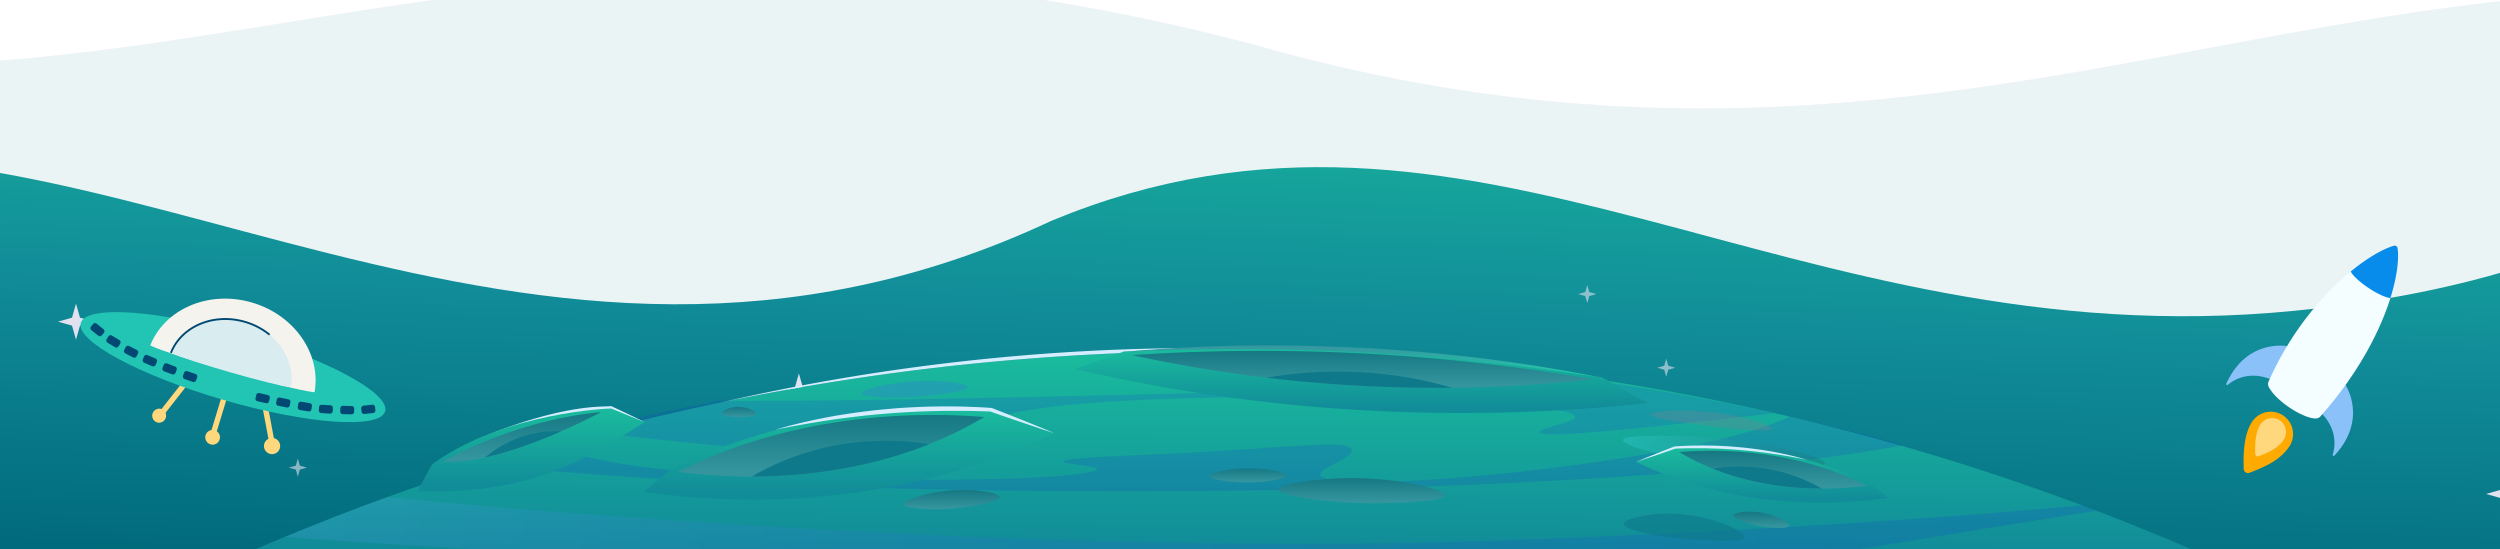 <svg xmlns="http://www.w3.org/2000/svg" width="660" height="145" fill="none" preserveAspectRatio="none" viewBox="0 0 660 145"><g clip-path="url(#a)"><g clip-path="url(#b)"><g opacity=".08"><path fill="#a166ff" d="M-178.934 397.061c187.515-79.913 306.083-.628 410.281 0 104.199.628 125.402-69.12 265.499-20.81s170.735-39.109 297.267 3.083l9.829-367.832c-173.324-50.276-275.849 56.868-473.963 0-229.11-59.62-301.887 55.774-508.913-22.19z"/><path fill="#036e7f" d="M-178.934 397.061c187.515-79.913 306.083-.628 410.281 0 104.199.628 125.402-69.12 265.499-20.81s170.735-39.109 297.267 3.083l9.829-367.832c-173.324-50.276-275.849 56.868-473.963 0-229.11-59.62-301.887 55.774-508.913-22.19z"/></g><path fill="url(#c)" d="M964.272 222.222c-155.112-7.131-294.624-87.258-364.182-68.402-1.689.459-20.856 3.303-33.141 15.126-93.856 90.16-251.739 23.397-405.037 0-214.826-32.785-272.812 17.827-295.233 45.285s-22.421 60.448-22.421 60.448S-280.609 98.207-77.254 46.16C26.488 19.608 137.818 123.867 277.56 58.296c111.584-46.31 194.49 36.883 327.974 23.77 98.027-9.636 114.546-47.978 205.169-68.784 21.128-4.844 81.874-18.979 153.569-13.59C1084.2 8.708 1102.3 52.69 1208.3 58.296c54.23 2.869 114.71-72.128 189.8-63.522 61 6.993 95.94 38.523 111.58 173.967-79.26-111.638-126.18-112.085-260.71-72.439-80.3 23.688-48.43 136.78-284.698 125.92"/><path fill="#e1e1ef" d="m78.098 122.926.532-1.867.528 1.867 1.864.528-1.864.529-.528 1.863-.532-1.863-1.864-.529zM418.504 77.105l.532-1.868.529 1.868 1.863.528-1.863.528-.529 1.864-.532-1.864-1.863-.528zM439.358 96.556l.528-1.85.524 1.85 1.851.524-1.851.525-.524 1.85-.528-1.85-1.851-.525z" opacity=".6"/><path fill="#e1e1ef" d="m660.03 129.348 1.052-3.71 1.053 3.71 3.714 1.057-3.714 1.052-1.053 3.711-1.052-3.711-3.711-1.052zM605.05 97.787l1.053-3.71 1.052 3.71 3.715 1.056-3.715 1.053-1.052 3.71-1.053-3.71-3.71-1.053zM19.01 83.862l1.053-3.71 1.052 3.71 3.715 1.056-3.715 1.053-1.052 3.71-1.053-3.71-3.71-1.053zM209.852 102.29l1.052-3.71 1.053 3.71 3.714 1.057-3.714 1.053-1.053 3.71-1.052-3.71-3.71-1.053z"/><path fill="url(#d)" d="M322.977 92.683c-91.379 0-178.21 18.856-256.642 52.796h513.284c-78.432-33.94-165.263-52.796-256.642-52.796"/><path fill="url(#e)" d="M553.404 134.821q-1.875-.714-3.754-1.415c-32.781 3.011-85.076 6.886-156.566 9.367-131.087 4.542-290.867-11.508-290.867-11.508-.58.197-1.239.42-1.918.661q-3.133 1.16-6.254 2.321c-6.614 2.547-14.264 5.674-18.824 7.461 19.47 1.503 39.742 2.741 60.249 3.771h352.384c27.382-4.525 49.188-8.05 65.55-10.658" opacity=".15" style="mix-blend-mode:multiply"/><path fill="#d4edff" d="M322.976 92.682q18.168 0 36.082.989c-71.328-5.967-133.251 4.377-168.219 12.474a651.6 651.6 0 0 1 132.137-13.463"/><path fill="url(#f)" d="M502.489 117.508c-6.144 1.227-14.522 2.55-25.943 3.928-102.481 12.367-286.681 9.457-352.245.554a617 617 0 0 1 20.231-5.802c13.71 12.1 111.015 11.093 131.632 9.724.911-.061 13.437-.919 13.437-2.031 0-.934-8.763-1.305-8.763-2.048.017-.96 14.704-1.418 27.457-2.03 32.337-1.57 47.192-3.896 48.489-1.224 1.091 2.256-8.949 5.024-8.181 6.933 2.338 5.784 100.822-3.629 123.777-15.558a627 627 0 0 1 30.109 7.554" opacity=".15" style="mix-blend-mode:multiply"/><path fill="url(#g)" d="M468.507 109.086c-7.191.836-14.606 1.648-22.917 2.553-19.787 2.158-38.637 3.945-39.139 2.448-.369-1.09 9.48-2.509 9.346-4.078-.522-6.15-153.844-8.747-155.982 2.854-.462 2.507 6.501 3.812 5.842 5.709-1.987 5.703-59.074 1.378-111.999-4.763a668 668 0 0 1 14.099-3.394 659 659 0 0 1 21.873-4.613c31.55.169 69.097-.696 104.067-1.505 25.485-.58 76.788-1.77 124.25-4.244q25.792 3.591 50.56 9.033" opacity=".15" style="mix-blend-mode:multiply"/><path fill="url(#h)" d="M481.803 122.378c-.378 1.57-13.609 1.314-21.032.815-16.489-1.102-32.781-5.297-32.325-7.066s17.484-.871 18.693-.818c17.568.948 35.099 5.221 34.664 7.069" opacity=".33" style="mix-blend-mode:multiply"/><path fill="#738293" d="M467.934 113.241c.29-.832-6.522-3.04-13.24-4.078-9.408-1.451-18.972-.668-19.085.272-.114.94 8.514 2.074 13.242 2.718 6.443.877 18.7 2.162 19.083 1.088" opacity=".33" style="mix-blend-mode:multiply"/><path fill="#0e798b" d="M460.556 141.923c-.461 1.187-7.035.871-11.975.612-8.883-.446-19.955-2.399-19.863-4.284.058-1.227 4.851-2.031 6.133-2.243 12.677-2.114 26.424 4.07 25.705 5.915" opacity=".6"/><path fill="url(#i)" d="M472.241 138.863c-.412.818-4.558.516-6.719.206-3.849-.557-8.163-2.118-7.887-3.061.235-.797 3.742-1.093 6.425-.815 4.543.47 8.633 2.768 8.181 3.67"/><path fill="url(#j)" d="M263.958 131.225c.121 1.343-8.758 2.634-9.347 2.718-7.305 1.038-15.688.493-15.97-.815-.246-1.143 5.727-2.611 6.231-2.721 8.822-2.147 18.955-.592 19.086.818"/><path fill="url(#k)" d="M158.738 108.785a135 135 0 0 1-11.683 5.512 152 152 0 0 1-23.952 7.6v-3.162a118 118 0 0 1 7.887-3.22 131 131 0 0 1 27.748-6.73"/><path fill="url(#l)" d="M381.32 130.808c-.235 1.694-13.469 1.987-15.773 2.031-13.385.29-28.095-1.822-28.043-3.67.041-1.474 9.431-2.576 15.189-2.858 14.499-.696 28.882 2.701 28.627 4.497"/><path fill="url(#m)" d="M339.512 125.558c-.02 1.044-6.591 2.03-12.184 1.778-3.191-.139-7.879-.763-7.925-1.633-.047-.871 4.189-1.718 7.502-1.982 6.016-.481 12.607.789 12.607 1.837"/><path fill="#d4edff" d="M169.889 111.334c-1.494-.58-2.961-1.16-4.438-1.74q-1.109-.438-2.202-.891l-2.196-.896.29.037a204 204 0 0 0-9.352 1.5c-1.546.282-3.084.58-4.613.914s-3.06.658-4.566 1.024c-1.505.365-3.02.731-4.514 1.131l-2.236.604q-1.118.309-2.225.635c-1.483.421-2.945.87-4.415 1.329-.732.226-1.451.461-2.188.699l-2.181.719q1.02-.435 2.062-.87c.697-.29 1.396-.56 2.101-.833a100 100 0 0 1 4.296-1.546 127 127 0 0 1 8.932-2.611 157 157 0 0 1 4.595-1.061c1.546-.334 3.104-.621 4.67-.897 1.567-.275 3.145-.51 4.726-.734s3.191-.4 4.772-.58h.017a.5.5 0 0 1 .267.044l2.115.986q1.056.493 2.106.998c1.393.684 2.797 1.346 4.177 2.039"/><path fill="url(#n)" d="M199.646 109.264c.166-.711-2.474-1.935-5.03-1.837-2.062.079-4.195 1.022-4.061 1.671.145.74 3.191.972 3.591 1.004 2.193.166 5.329-.107 5.5-.838"/><path fill="url(#o)" d="M255.55 102.201c.053 1.035-7.942 1.963-9.735 2.172-8.448.984-18.105.61-18.305-.542-.159-.911 5.634-2.185 9.347-2.718 9.129-1.317 18.635-.035 18.693 1.088" opacity=".33" style="mix-blend-mode:multiply"/><path fill="url(#p)" d="M434.97 106.398a459 459 0 0 1-69.716 2.176 446 446 0 0 1-81.397-11.148l12.852-4.624a603 603 0 0 1 64.652.136 591 591 0 0 1 61.535 6.672z"/><path fill="url(#q)" d="M420.558 100.143a377 377 0 0 1-33.491 2.176q-1.866.034-3.711.055a378.5 378.5 0 0 1-49.025-2.666 377 377 0 0 1-35.49-5.956 516 516 0 0 1 44.691-1.018 511 511 0 0 1 77.026 7.409"/><path fill="#0e798b" d="M383.356 102.374a378.5 378.5 0 0 1-49.026-2.666 111.6 111.6 0 0 1 32.276-.786 103.7 103.7 0 0 1 16.75 3.452"/><path fill="url(#r)" d="m421.535 99.464-5.315-.78a947 947 0 0 0-6.092-.87c-2.349-.328-5.03-.65-7.936-1.021a486 486 0 0 0-9.417-1.082c-3.345-.36-6.881-.711-10.542-1.045a658 658 0 0 0-11.313-.916 574 574 0 0 0-11.709-.723 493 493 0 0 0-11.722-.496 761 761 0 0 0-11.378-.267 532 532 0 0 0-10.646-.055c-3.394.02-6.585.05-9.541.096s-5.663.119-8.065.185c-2.402.067-4.496.14-6.219.215l-5.416.218 1.407-.125c.916-.078 2.262-.209 3.983-.33 1.72-.123 3.806-.29 6.202-.433l3.82-.23 4.244-.202a453 453 0 0 1 20.249-.418c3.707.023 7.542.047 11.429.165 3.888.12 7.833.27 11.793.459 3.959.188 7.881.464 11.748.769 3.867.304 7.668.647 11.337 1.024a449 449 0 0 1 10.545 1.21 474 474 0 0 1 9.393 1.296c2.901.426 5.544.87 7.882 1.265s4.372.76 6.043 1.067c1.671.308 2.979.563 3.87.74z"/><path fill="url(#s)" d="M278.262 114.367c-9.428 4.601-24.168 10.605-43.804 14.272-27.977 5.222-51.735 3.072-64.555 1.224l7.009-5.709a140.4 140.4 0 0 1 22.195-8.972c25.328-7.853 48.953-7.815 62.802-6.933z"/><path fill="url(#t)" d="M259.858 110.088a101.6 101.6 0 0 1-14.577 7.179c-2.457.984-5.094 1.93-7.914 2.814-14.174 4.45-27.849 5.721-38.927 5.738a149 149 0 0 1-19.495-1.253 135.3 135.3 0 0 1 24.536-9.379c23.211-6.434 44.254-6.042 56.377-5.099"/><path fill="#0e798b" d="M245.281 117.262a110 110 0 0 1-7.914 2.814c-14.174 4.45-27.849 5.72-38.928 5.738a69.85 69.85 0 0 1 33.086-9.408 73 73 0 0 1 13.756.856"/><path fill="#d4edff" d="M204.65 113.447a128 128 0 0 1 6.78-1.798q3.441-.809 6.945-1.483c2.335-.449 4.702-.826 7.075-1.16 1.189-.174 2.387-.313 3.568-.467a91 91 0 0 1 3.603-.398c1.201-.107 2.405-.22 3.609-.322 1.204-.101 2.416-.177 3.626-.243 1.21-.067 2.419-.128 3.632-.174 1.213-.047 2.425-.073 3.638-.09q3.638-.061 7.278.035 1.819.052 3.635.13c1.21.052 2.417.131 3.623.212h.026a1 1 0 0 1 .241.052l4.148 1.625 4.131 1.642 4.111 1.67c1.369.557 2.73 1.129 4.087 1.703a530 530 0 0 1-4.31-1.407l-4.288-1.45-4.264-1.451-4.253-1.488.267.055c-1.198-.049-2.399-.075-3.597-.113a154 154 0 0 0-3.597-.061c-1.201-.008-2.4 0-3.598 0q-1.797.002-3.594.047a285 285 0 0 0-3.591.11q-1.794.063-3.589.165-3.585.183-7.153.505c-1.193.093-2.373.218-3.56.328s-2.379.255-3.559.4q-1.773.216-3.545.441c-1.181.151-2.353.331-3.531.502s-2.346.36-3.515.554-2.342.392-3.505.603q-3.498.615-6.974 1.326"/><path fill="url(#u)" d="M431.979 121.959a105.2 105.2 0 0 0 26.886 8.758 122.6 122.6 0 0 0 39.618.751l-4.302-3.504a86 86 0 0 0-13.634-5.512c-15.543-4.818-30.039-4.795-38.539-4.256z"/><path fill="url(#v)" d="M443.27 119.33a63 63 0 0 0 8.946 4.404 75 75 0 0 0 4.856 1.74c8.703 2.733 17.089 3.513 23.886 3.522 4.001.006 7.997-.25 11.964-.769a83 83 0 0 0-15.056-5.755c-14.244-3.972-27.156-3.719-34.596-3.142"/><path fill="#0e798b" d="M452.215 123.723a75 75 0 0 0 4.856 1.741c8.703 2.732 17.089 3.513 23.886 3.521a42.9 42.9 0 0 0-20.306-5.773 45.3 45.3 0 0 0-8.436.511"/><path fill="#d4edff" d="M477.15 121.401a79 79 0 0 0-4.16-1.102 106 106 0 0 0-4.265-.911 99 99 0 0 0-4.351-.72c-.728-.107-1.45-.194-2.19-.29a65 65 0 0 0-2.211-.243 177 177 0 0 0-2.216-.198q-1.109-.09-2.222-.15a137 137 0 0 0-2.231-.108 83 83 0 0 0-2.231-.052 96 96 0 0 0-4.467.02q-1.115.031-2.231.079c-.743.032-1.482.081-2.222.13h-.017a.5.5 0 0 0-.148.032l-2.544.998-2.536 1.007-2.524 1.024q-1.256.519-2.506 1.047 1.326-.426 2.646-.87l2.631-.871 2.611-.899 2.61-.911-.162.032c.734-.029 1.471-.046 2.208-.07.736-.023 1.47-.031 2.207-.037s1.471 0 2.205 0 1.473 0 2.207.029 1.471.04 2.205.066q1.101.04 2.202.102c1.45.075 2.93.183 4.389.31.731.058 1.451.134 2.184.203.734.07 1.451.154 2.185.244s1.45.174 2.176.27c.725.096 1.45.206 2.164.31.713.105 1.45.221 2.158.34s1.45.241 2.152.371q2.161.375 4.294.818M129.212 114.688s18.154-7.818 32.276-7.369l8.641 4.117-9.604-2.652z"/><path fill="url(#w)" d="M161.34 107.841s-28.084.795-47.23 14.719c0 0-4.255 7.134-3.562 7.154 25.9.679 40.471-5.619 59.582-18.276z"/><path fill="url(#x)" d="M158.738 108.785s-26.265 14.189-41.829 13.112c0 0 18.288-10.939 41.829-13.112"/><path fill="#0e798b" d="M148.094 113.888c-9.114-.459-15.929 3.437-20.12 6.898 6.971-1.549 14.339-4.378 20.12-6.898"/><path fill="#8ac1f9" d="M612.847 109.067c4.287 4.382 3.618 8.936 2.994 10.982l.003.01a.24.24 0 0 0 .094.259.24.24 0 0 0 .334-.029c7.291-7.836 4.702-15.251 3.364-17.912-.339-.672-.595-1.039-.595-1.039l-6.183 7.732zM599.424 100.119c-5.697-2.264-9.641.111-11.286 1.475l-.011.002a.24.24 0 0 1-.276.016.245.245 0 0 1-.102-.318c4.414-9.75 12.254-10.214 15.229-10.013.746.051 1.19.147 1.19.147l-4.751 8.687z"/><path fill="#364947" d="m594.878 106.2-.04-.03.082-.057s-.032.057-.037.085z"/><path fill="#f4fdff" d="M612.59 109.929a1.63 1.63 0 0 1-1.208.554c-3.475-.004-10.657-4.727-12.457-8.395a1.62 1.62 0 0 1-.018-1.368c5.906-13.302 14.362-23.04 21.676-29.037 4.514-3.707 8.601-5.982 11.375-6.801a.8.8 0 0 1 1.018.667c.388 2.862-.131 7.476-1.914 13.16-2.736 8.693-8.445 19.905-18.472 31.22"/><path fill="#088cec" d="m631.062 78.71-.026.006c-2.389-.384-6.477-2.895-8.844-5.117-.387-.366-.728-.72-1.01-1.059a5.2 5.2 0 0 1-.6-.862c4.514-3.707 8.601-5.982 11.375-6.801a.798.798 0 0 1 1.018.667c.388 2.862-.131 7.476-1.914 13.16z"/><path fill="#fa0" d="M604.175 118.149c-2.407 3.407-6.112 5.038-10.304 6.655a1.126 1.126 0 0 1-1.531-1.005c-.176-4.681.218-9.141 2.019-12.13.068-.114.135-.233.21-.342a5.9 5.9 0 0 1 8.176-1.642 5.897 5.897 0 0 1 1.435 8.463z"/><path fill="#ffd77d" d="M602.772 116.27c-1.506 2.129-3.813 3.148-6.437 4.154a.702.702 0 0 1-.954-.626c-.111-2.923.137-5.71 1.261-7.574a3 3 0 0 1 .129-.215 3.684 3.684 0 0 1 5.105-1.026 3.68 3.68 0 0 1 .895 5.282z"/><g filter="url(#y)"><g clip-path="url(#z)"><path fill="#ffd77d" d="m71.997 117.907-.014.001a.714.714 0 0 1-.834-.571l-3.636-19.313a.713.713 0 0 1 .57-.833l.014-.002a.714.714 0 0 1 .834.571l3.636 19.313a.714.714 0 0 1-.57.834"/><path fill="#ffd77d" d="M73.875 118.348a2.135 2.135 0 1 1-4.102-1.19 2.14 2.14 0 0 1 2.648-1.456 2.134 2.134 0 0 1 1.454 2.646M62.108 95.367l.015.005a.71.71 0 0 1 .473.887l-5.724 18.814a.71.71 0 0 1-.887.473l-.015-.004a.717.717 0 0 1-.476-.893l5.723-18.81a.716.716 0 0 1 .892-.476z"/><path fill="#ffd77d" d="M57.996 115.992a1.939 1.939 0 1 1-3.725-1.079 1.938 1.938 0 1 1 3.725 1.079M42.015 109.965l-.014-.007a.72.72 0 0 1-.119-1.005l12.13-15.473a.713.713 0 0 1 1-.12l.014.007a.72.72 0 0 1 .12 1.005l-12.13 15.473a.713.713 0 0 1-1.001.12"/><path fill="#ffd77d" d="M43.783 110.253a1.86 1.86 0 0 1-2.304 1.268 1.862 1.862 0 0 1 1.037-3.575 1.86 1.86 0 0 1 1.263 2.305z"/><path fill="#22c4b4" d="M58.986 105.571c22.185 6.447 41.295 7.802 42.683 3.026s-15.473-13.873-37.658-20.32-41.295-7.802-42.683-3.026 15.473 13.873 37.658 20.32"/><path fill="#f5f3ed" d="M66.467 79.852c-11.402-3.315-23.012 1.736-26.806 11.351 5.818 2.79 36.667 11.659 43.382 12.361 1.811-10.076-5.257-20.427-16.576-23.712"/><path fill="#d9edf0" d="M64.662 84.968c-8.328-2.433-16.792 1.215-19.542 8.197 4.253 2.04 26.786 8.549 31.688 9.073 1.302-7.321-3.878-14.86-12.146-17.27"/><path stroke="#014973" stroke-width=".506" d="M45.12 93.165c2.75-6.982 11.22-10.626 19.56-8.188a18.4 18.4 0 0 1 6.5 3.394"/><path fill="#014973" d="m24.041 86.214.52-.647a.69.69 0 0 1 .968-.105l1.789 1.436a.69.69 0 0 1 .105.968l-.52.647a.69.69 0 0 1-.967.105l-1.789-1.436a.69.69 0 0 1-.106-.968M28.164 89.535l.428-.71a.69.69 0 0 1 .945-.236l1.966 1.183a.69.69 0 0 1 .235.945l-.428.71a.69.69 0 0 1-.944.236l-1.967-1.183a.69.69 0 0 1-.235-.945M32.793 92.378l.38-.737a.69.69 0 0 1 .927-.296l2.04 1.052a.69.69 0 0 1 .295.928l-.379.734a.69.69 0 0 1-.927.296l-2.039-1.053a.69.69 0 0 1-.296-.927zM38.938 93.74l2.109.904a.69.69 0 0 1 .361.904l-.327.762a.69.69 0 0 1-.904.361l-2.109-.904a.69.69 0 0 1-.36-.904l.326-.763a.69.69 0 0 1 .904-.36M44.09 95.95l2.145.813a.69.69 0 0 1 .4.888l-.295.775a.69.69 0 0 1-.887.4l-2.146-.814a.69.69 0 0 1-.4-.888l.295-.775a.69.69 0 0 1 .888-.4M49.464 97.986l2.166.757a.69.69 0 0 1 .423.877l-.273.78a.687.687 0 0 1-.877.422l-2.166-.757a.69.69 0 0 1-.422-.877l.272-.78a.69.69 0 0 1 .877-.422M96.22 109.29l2.28-.254a.69.69 0 0 0 .608-.763l-.091-.823a.69.69 0 0 0-.758-.61l-2.28.254a.693.693 0 0 0-.611.761l.09.824a.69.69 0 0 0 .759.609zM90.49 109.334l2.294.054a.69.69 0 0 0 .706-.67l.022-.826a.69.69 0 0 0-.67-.706l-2.294-.054a.686.686 0 0 0-.704.671l-.021.826a.69.69 0 0 0 .67.707zM84.95 106.853l2.29.144a.69.69 0 0 1 .644.73l-.051.824a.69.69 0 0 1-.73.644l-2.29-.143a.69.69 0 0 1-.644-.73l.052-.828a.69.69 0 0 1 .73-.644zM79.171 108.243l2.265.365a.687.687 0 0 0 .79-.572l.133-.817a.683.683 0 0 0-.569-.787l-2.265-.365a.685.685 0 0 0-.79.572l-.132.816a.684.684 0 0 0 .568.788M73.88 104.957l2.248.463a.69.69 0 0 1 .535.813l-.166.809a.69.69 0 0 1-.813.535l-2.248-.463a.69.69 0 0 1-.535-.813l.166-.809a.69.69 0 0 1 .813-.535M70.709 104.297l-2.235-.521a.69.69 0 0 0-.827.514l-.188.808a.69.69 0 0 0 .514.827l2.235.521c.37.086.74-.144.826-.514l.189-.808a.69.69 0 0 0-.514-.827"/></g></g></g></g><defs><linearGradient id="c" x1="563.663" x2="569.221" y1="167.74" y2="15.437" gradientUnits="userSpaceOnUse"><stop stop-color="#00697b"/><stop offset=".5" stop-color="#118c99"/><stop offset="1" stop-color="#1abc9d"/></linearGradient><linearGradient id="d" x1="296.224" x2="295.553" y1="92.683" y2="195.561" gradientUnits="userSpaceOnUse"><stop stop-color="#1abc9d"/><stop offset=".5" stop-color="#118c99"/><stop offset="1" stop-color="#00697b"/></linearGradient><linearGradient id="e" x1="75.221" x2="553.404" y1="138.372" y2="138.372" gradientUnits="userSpaceOnUse"><stop stop-color="#6babff"/><stop offset=".02" stop-color="#68a6fd"/><stop offset=".25" stop-color="#4977ef"/><stop offset=".47" stop-color="#3152e3"/><stop offset=".68" stop-color="#1f37db"/><stop offset=".86" stop-color="#1527d6"/><stop offset="1" stop-color="#1121d4"/></linearGradient><linearGradient id="f" x1="369962" x2="367614" y1="24082.9" y2="43959.4" gradientUnits="userSpaceOnUse"><stop stop-color="#6babff"/><stop offset=".02" stop-color="#68a6fd"/><stop offset=".25" stop-color="#4977ef"/><stop offset=".47" stop-color="#3152e3"/><stop offset=".68" stop-color="#1f37db"/><stop offset=".86" stop-color="#1527d6"/><stop offset="1" stop-color="#1121d4"/></linearGradient><linearGradient id="g" x1="261850" x2="259651" y1="26496.2" y2="40951.2" gradientUnits="userSpaceOnUse"><stop stop-color="#6babff"/><stop offset=".02" stop-color="#68a6fd"/><stop offset=".25" stop-color="#4977ef"/><stop offset=".47" stop-color="#3152e3"/><stop offset=".68" stop-color="#1f37db"/><stop offset=".86" stop-color="#1527d6"/><stop offset="1" stop-color="#1121d4"/></linearGradient><linearGradient id="h" x1="428.437" x2="481.811" y1="119.305" y2="119.305" gradientUnits="userSpaceOnUse"><stop stop-color="#33d1d4"/><stop offset="1" stop-color="#1a6d6e"/></linearGradient><linearGradient id="i" x1="464.185" x2="464.185" y1="135.091" y2="139.063" gradientUnits="userSpaceOnUse"><stop stop-color="#157882"/><stop offset="1" stop-color="#35959f"/></linearGradient><linearGradient id="j" x1="249.976" x2="249.976" y1="129.348" y2="134.096" gradientUnits="userSpaceOnUse"><stop stop-color="#157882"/><stop offset="1" stop-color="#35959f"/></linearGradient><linearGradient id="k" x1="-90.707" x2="4286.69" y1="17719.9" y2="17719.9" gradientUnits="userSpaceOnUse"><stop stop-color="#337bd4"/><stop offset=".11" stop-color="#3565b7"/><stop offset=".24" stop-color="#37509c"/><stop offset=".39" stop-color="#393f86"/><stop offset=".55" stop-color="#3a3377"/><stop offset=".73" stop-color="#3b2c6e"/><stop offset="1" stop-color="#3b2a6b"/></linearGradient><linearGradient id="l" x1="357.13" x2="357.13" y1="126.219" y2="132.36" gradientUnits="userSpaceOnUse"><stop stop-color="#157882"/><stop offset="1" stop-color="#35959f"/></linearGradient><linearGradient id="m" x1="328.409" x2="328.409" y1="123.616" y2="127.09" gradientUnits="userSpaceOnUse"><stop stop-color="#157882"/><stop offset="1" stop-color="#35959f"/></linearGradient><linearGradient id="n" x1="194.627" x2="194.627" y1="107.422" y2="109.941" gradientUnits="userSpaceOnUse"><stop stop-color="#157882"/><stop offset="1" stop-color="#35959f"/></linearGradient><linearGradient id="o" x1="11757.2" x2="11746.7" y1="5696.19" y2="5878.03" gradientUnits="userSpaceOnUse"><stop stop-color="#337bd4"/><stop offset="1" stop-color="#0030e6"/></linearGradient><linearGradient id="p" x1="351.537" x2="351.537" y1="92.001" y2="107.739" gradientUnits="userSpaceOnUse"><stop stop-color="#1abc9d"/><stop offset="1" stop-color="#118c99"/></linearGradient><linearGradient id="q" x1="353.355" x2="353.355" y1="92.625" y2="101.652" gradientUnits="userSpaceOnUse"><stop stop-color="#157882"/><stop offset="1" stop-color="#35959f"/></linearGradient><linearGradient id="r" x1="352.348" x2="352.348" y1="91.185" y2="98.834" gradientUnits="userSpaceOnUse"><stop stop-color="#35959f"/><stop offset="1" stop-color="#24c9aa"/></linearGradient><linearGradient id="s" x1="218.435" x2="218.435" y1="107.855" y2="130.083" gradientUnits="userSpaceOnUse"><stop stop-color="#1abc9d"/><stop offset="1" stop-color="#118c99"/></linearGradient><linearGradient id="t" x1="215.184" x2="215.184" y1="109.557" y2="124.582" gradientUnits="userSpaceOnUse"><stop stop-color="#157882"/><stop offset="1" stop-color="#35959f"/></linearGradient><linearGradient id="u" x1="461.765" x2="461.765" y1="117.956" y2="131.602" gradientUnits="userSpaceOnUse"><stop stop-color="#1abc9d"/><stop offset="1" stop-color="#118c99"/></linearGradient><linearGradient id="v" x1="465.508" x2="465.508" y1="119.003" y2="128.236" gradientUnits="userSpaceOnUse"><stop stop-color="#157882"/><stop offset="1" stop-color="#35959f"/></linearGradient><linearGradient id="w" x1="137.191" x2="137.191" y1="107.841" y2="128.095" gradientUnits="userSpaceOnUse"><stop stop-color="#1abc9d"/><stop offset="1" stop-color="#118c99"/></linearGradient><linearGradient id="x" x1="135.643" x2="135.643" y1="108.785" y2="120.953" gradientUnits="userSpaceOnUse"><stop stop-color="#157882"/><stop offset="1" stop-color="#35959f"/></linearGradient><clipPath id="a"><path fill="#fff" d="M0 0h660v145H0z"/></clipPath><clipPath id="b"><path fill="#fff" d="M-156-1H858v147.022H-156z"/></clipPath><clipPath id="z"><path fill="#fff" d="m33.001 62.275 73.28 37.358-18.193 35.687-73.28-37.358z"/></clipPath><filter id="y" width="111.706" height="93.277" x="4.691" y="52.159" color-interpolation-filters="sRGB" filterUnits="userSpaceOnUse"><feFlood flood-opacity="0" result="BackgroundImageFix"/><feColorMatrix in="SourceAlpha" result="hardAlpha" values="0 0 0 0 0 0 0 0 0 0 0 0 0 0 0 0 0 0 127 0"/><feOffset/><feGaussianBlur stdDeviation="5.058"/><feColorMatrix values="0 0 0 0 0 0 0 0 0 0 0 0 0 0 0 0 0 0 0.1 0"/><feBlend in2="BackgroundImageFix" result="effect1_dropShadow_2298_19859"/><feBlend in="SourceGraphic" in2="effect1_dropShadow_2298_19859" result="shape"/></filter></defs></svg>